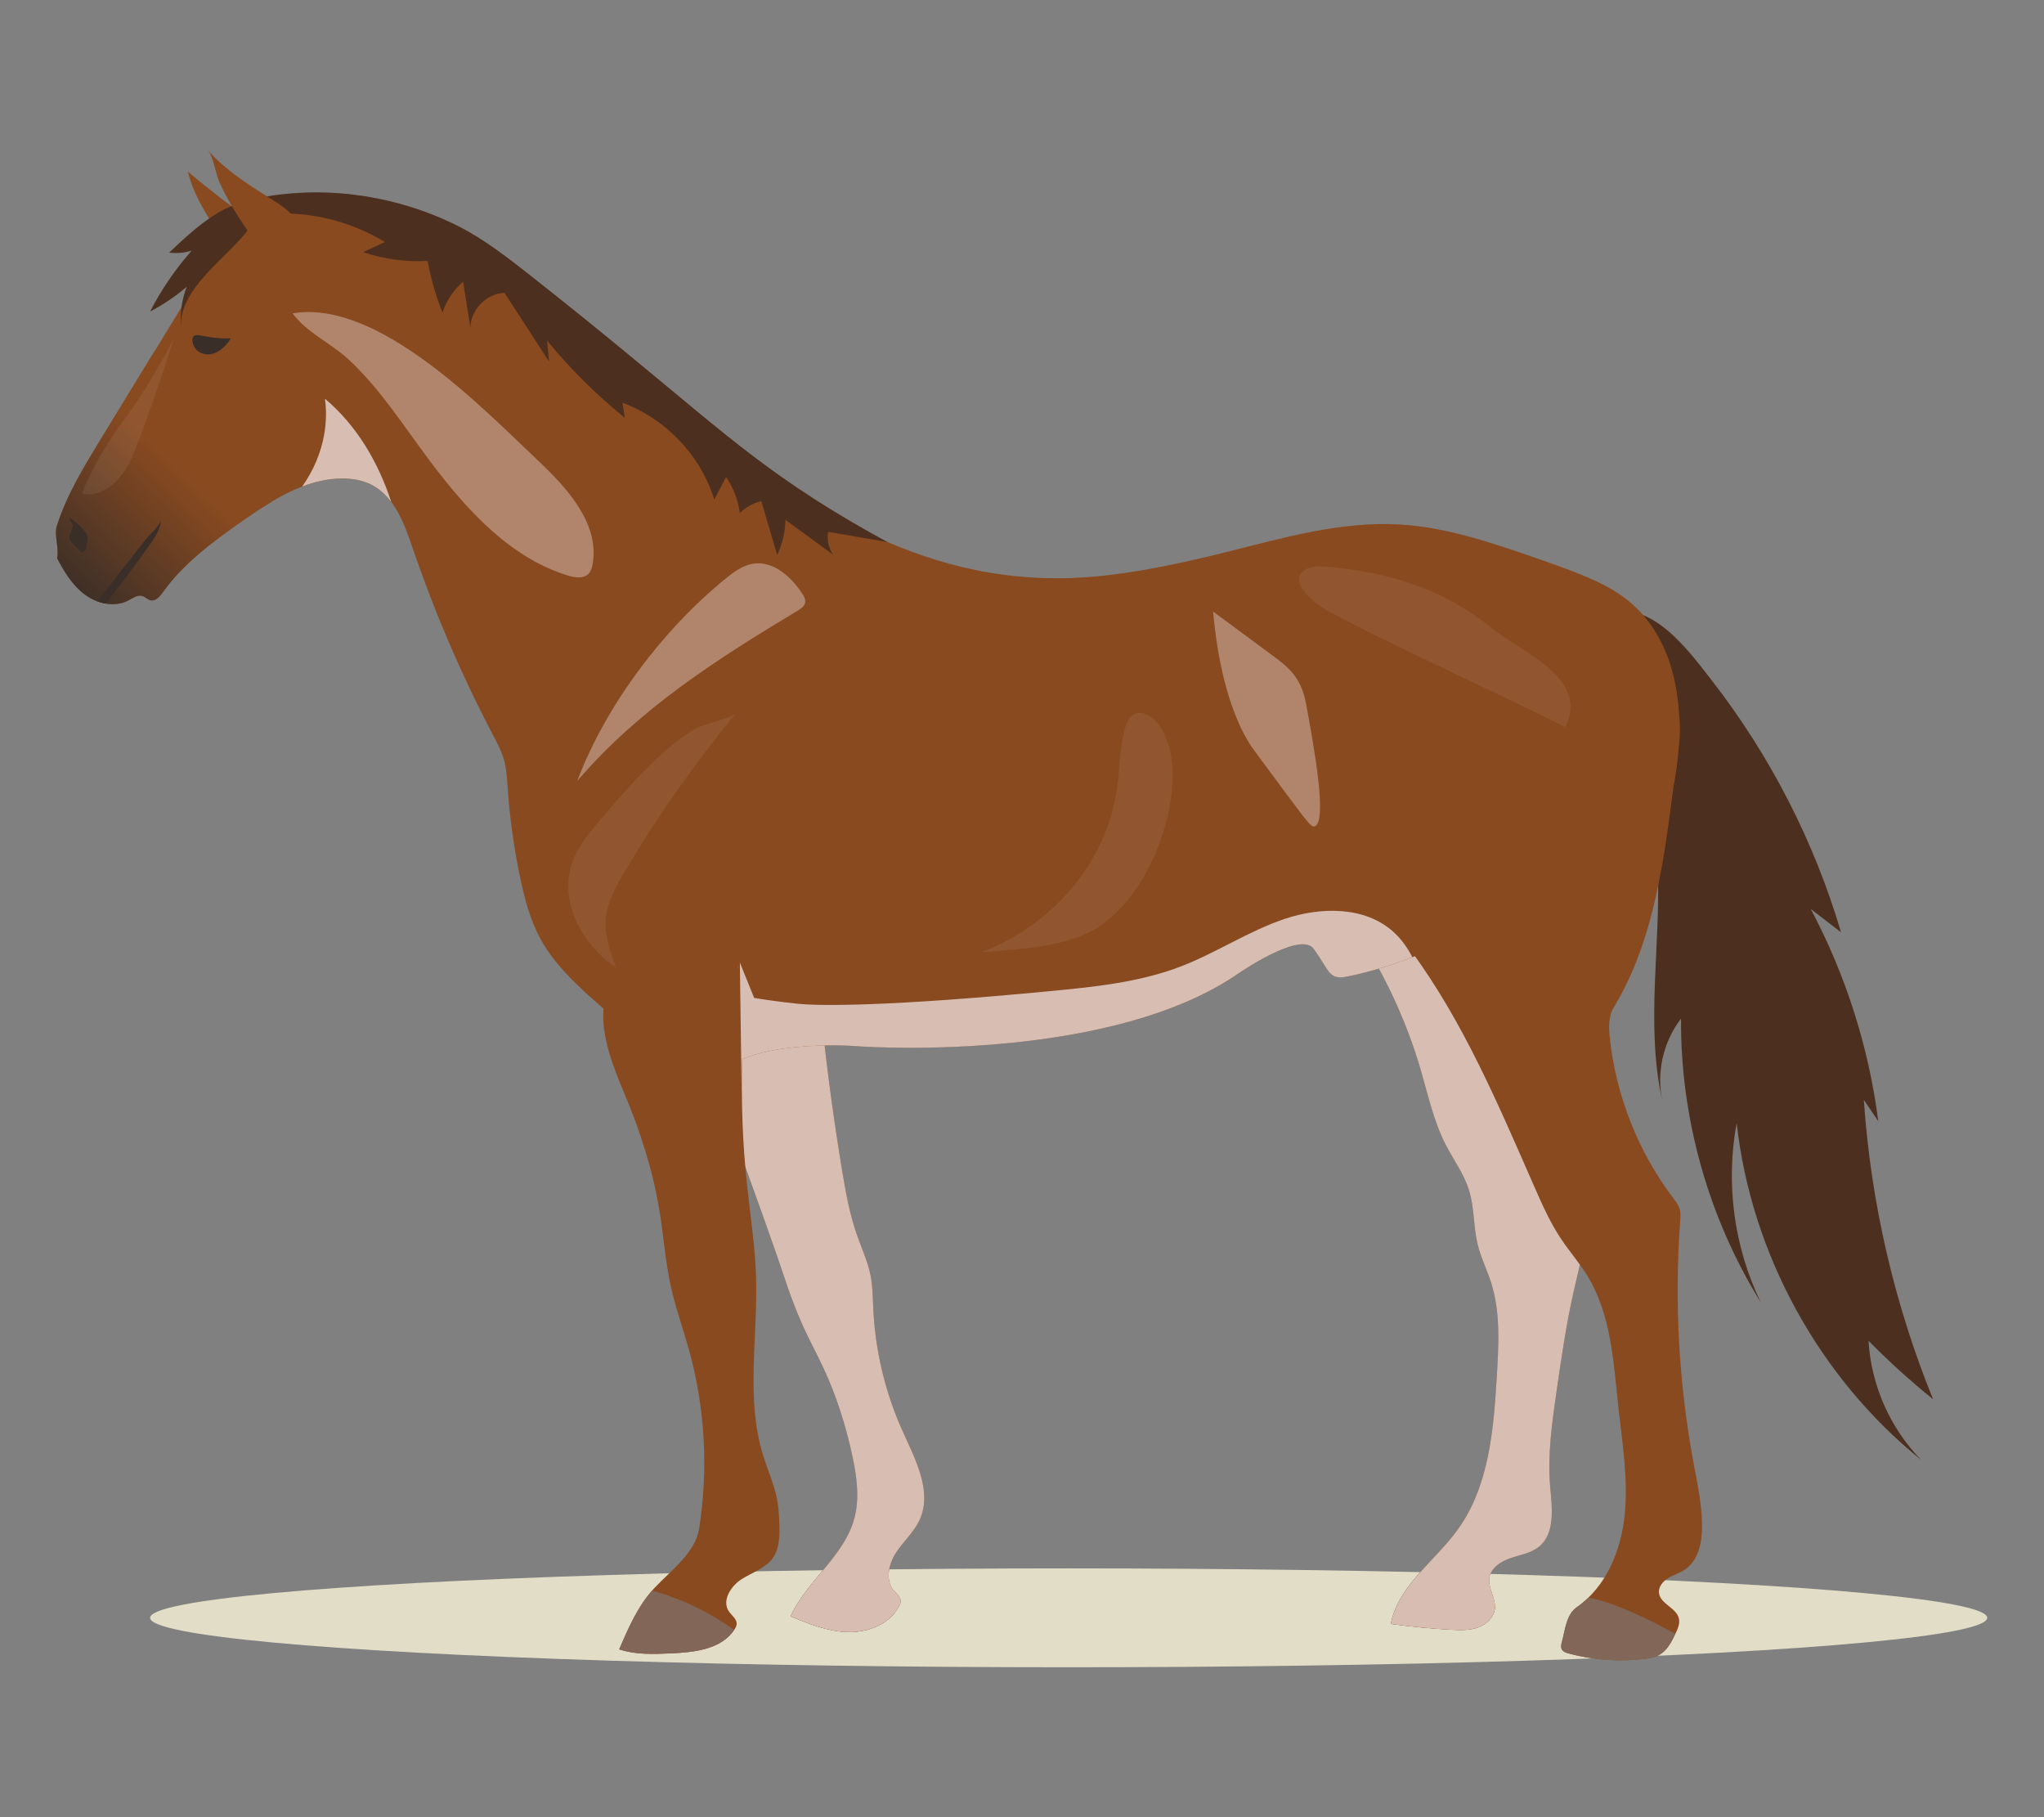 <?xml version="1.0" encoding="UTF-8"?>
<svg xmlns="http://www.w3.org/2000/svg" xmlns:xlink="http://www.w3.org/1999/xlink" viewBox="0 0 540 480">
  <rect x="0" y="0" width="540" height="480" fill="#808080" stroke="none"/>
  <defs>
    <style>
      .cls-1 {
        fill: #4c2f1e;
      }

      .cls-1, .cls-2, .cls-3, .cls-4, .cls-5, .cls-6, .cls-7, .cls-8, .cls-9, .cls-10, .cls-11 {
        stroke-width: 0px;
      }

      .cls-12 {
        isolation: isolate;
      }

      .cls-2, .cls-5, .cls-10 {
        fill: #d8beb2;
      }

      .cls-3 {
        fill: #894a20;
      }

      .cls-4 {
        fill: none;
      }

      .cls-5 {
        opacity: .51;
      }

      .cls-5, .cls-9, .cls-10, .cls-13 {
        mix-blend-mode: multiply;
      }

      .cls-6 {
        fill: #fff;
        opacity: .07;
      }

      .cls-7 {
        fill: #826759;
      }

      .cls-8 {
        fill: #3a2e28;
      }

      .cls-9 {
        fill: #e2ddc7;
      }

      .cls-11 {
        fill: url(#_Áåçûìÿííûé_ãðàäèåíò_24);
      }
    </style>
    <linearGradient id="_Áåçûìÿííûé_ãðàäèåíò_24" data-name="Áåçûìÿííûé ãðàäèåíò 24" x1="46.47" y1="122.85" x2="15.87" y2="154.55" gradientUnits="userSpaceOnUse">
      <stop offset="0" stop-color="#894a20"/>
      <stop offset="1" stop-color="#3a2e28"/>
    </linearGradient>
  </defs>
  <g class="cls-12">
    <g id="Layer_2" data-name="Layer 2">
      <g id="Layer_2-2" data-name="Layer 2">
        <g>
          <g>
            <ellipse class="cls-9" cx="282.33" cy="427.34" rx="242.67" ry="13.06"/>
            <path class="cls-3" d="m192.64,296.77c5.28,13.86,13.09,36.04,15.05,42.03.44,1.33,2.05,6.14,4.47,11.51,1.67,3.71,3.63,7.28,5.35,10.97,3.44,7.37,5.91,15.17,7.63,23.12,1.21,5.57,2.04,11.42.5,16.9-2.78,9.9-12.5,16.31-16.78,25.66,4.87,1.99,9.89,4.02,15.15,4.14,5.27.13,10.92-2.06,13.45-6.68.29-.53.54-1.12.48-1.72-.11-1.03-1.08-1.71-1.76-2.49-2.38-2.7-1.45-7.01.51-10.03,1.96-3.02,4.79-5.48,6.28-8.75,3.39-7.44-1.09-15.84-4.46-23.29-4.57-10.09-7.22-21.03-7.78-32.09-.16-3.09-.15-6.22-.76-9.25-.73-3.64-2.33-7.04-3.56-10.55-1.93-5.49-2.96-11.25-3.92-16.99-2.22-13.38-4.03-26.84-5.43-40.33-.11-1.04-.22-2.11-.76-3-.72-1.21-2.07-1.87-3.36-2.42-7.33-3.16-15.2-5.05-23.16-5.56-.59-.04-1.83-.2-2.71.54-.87.73-.95,1.96-.98,2.37-1.08,15.87,6.56,35.91,6.56,35.91Z"/>
            <path class="cls-7" d="m236.39,426.03c-5.57-4.82-11.97-8.68-18.82-11.4-3.24,3.91-6.62,7.77-8.71,12.33,4.87,1.99,9.89,4.02,15.15,4.14,4.61.11,9.53-1.55,12.37-5.07Z"/>
            <path class="cls-10" d="m192.64,296.77c5.28,13.86,13.09,36.04,15.05,42.03.44,1.33,2.05,6.14,4.47,11.51,1.67,3.71,3.63,7.28,5.35,10.97,3.44,7.37,5.91,15.17,7.63,23.12,1.21,5.57,2.04,11.42.5,16.9-2.78,9.9-12.5,16.31-16.78,25.66,4.87,1.99,9.89,4.02,15.15,4.14,5.27.13,10.92-2.06,13.45-6.68.29-.53.54-1.12.48-1.72-.11-1.03-1.08-1.71-1.76-2.49-2.38-2.7-1.45-7.01.51-10.03,1.96-3.02,4.79-5.48,6.28-8.75,3.39-7.44-1.09-15.84-4.46-23.29-4.57-10.09-7.22-21.03-7.78-32.09-.16-3.09-.15-6.22-.76-9.25-.73-3.64-2.33-7.04-3.56-10.55-1.93-5.49-2.96-11.25-3.92-16.99-2.22-13.38-4.03-26.84-5.43-40.33-.11-1.04-.22-2.11-.76-3-.72-1.21-2.07-1.87-3.36-2.42-7.33-3.16-15.2-5.05-23.16-5.56-.59-.04-1.83-.2-2.71.54-.87.73-.95,1.96-.98,2.37-1.08,15.87,6.56,35.91,6.56,35.91Z"/>
            <path class="cls-3" d="m375.36,282.67c1.93,6.62,3.38,13.45,6.52,19.59,2.07,4.06,4.87,7.79,6.22,12.14,1.45,4.66,1.13,9.71,2.31,14.45.84,3.39,2.43,6.55,3.5,9.88,2.5,7.81,2.04,16.22,1.55,24.41-.85,14.23-1.99,29.31-10.33,40.87-6.03,8.37-15.74,14.81-17.68,24.94,5.32.74,10.68,1.25,16.05,1.54,2.36.12,4.8.19,7.02-.62,2.22-.81,4.21-2.71,4.41-5.07.24-2.72-1.86-5.29-1.47-7.99.39-2.67,3.07-4.39,5.63-5.25,2.56-.86,5.38-1.29,7.48-2.99,4.37-3.54,3.45-10.26,2.97-15.86-.73-8.45.49-16.93,1.7-25.32,1.3-8.96,2.59-17.93,4.62-26.75,1.06-4.61,2.32-9.23,2.47-13.96.14-4.4-.7-8.77-1.55-13.09-3.14-15.87-6.66-31.91-14.3-46.17-3.85-7.18-8.69-13.78-13.68-20.22-4.35-5.6-8.9-11.16-14.56-15.44-7.58-5.73-17.04-8.94-26.55-9.01-1.59-.01,4.59,14.36,5.3,15.48,2.39,3.8,5.17,7.34,7.53,11.16,6.41,10.36,11.42,21.59,14.84,33.29Z"/>
            <path class="cls-7" d="m377.74,412.52c-4.61,4.94-9.05,9.92-10.29,16.42,5.32.74,10.68,1.25,16.05,1.54,2.36.12,4.8.19,7.02-.62,2.22-.81,4.21-2.71,4.41-5.07,0-.09,0-.17,0-.25-4.6-5.36-10.59-9.51-17.2-12.01Z"/>
            <path class="cls-10" d="m375.36,282.67c1.93,6.62,3.38,13.45,6.52,19.59,2.07,4.06,4.87,7.79,6.22,12.14,1.45,4.66,1.13,9.71,2.31,14.45.84,3.39,2.43,6.55,3.5,9.88,2.5,7.81,2.04,16.22,1.55,24.41-.85,14.23-1.99,29.31-10.33,40.87-6.03,8.37-15.74,14.81-17.68,24.94,5.32.74,10.68,1.25,16.05,1.54,2.36.12,4.8.19,7.02-.62,2.22-.81,4.21-2.71,4.41-5.07.24-2.72-1.86-5.29-1.47-7.99.39-2.67,3.07-4.39,5.63-5.25,2.56-.86,5.38-1.29,7.48-2.99,4.37-3.54,3.45-10.26,2.97-15.86-.73-8.45.49-16.93,1.7-25.32,1.3-8.96,2.59-17.93,4.62-26.75,1.06-4.61,2.32-9.23,2.47-13.96.14-4.4-.7-8.77-1.55-13.09-3.14-15.87-6.66-31.91-14.3-46.17-3.85-7.18-8.69-13.78-13.68-20.22-4.35-5.6-8.9-11.16-14.56-15.44-7.58-5.73-17.04-8.94-26.55-9.01-1.59-.01,4.59,14.36,5.3,15.48,2.39,3.8,5.17,7.34,7.53,11.16,6.41,10.36,11.42,21.59,14.84,33.29Z"/>
            <path class="cls-1" d="m452.29,179.81c15.37,19.77,27,42.44,34.09,66.45-2.67-2.05-5.34-4.1-8-6.15,9.25,17.41,15.33,36.51,17.84,56.06-1.27-1.88-2.55-3.76-3.82-5.64,1.85,27.1,8.05,53.9,18.29,79.07-5.97-4.81-11.66-9.97-17.04-15.43.66,11.71,5.71,23.12,13.92,31.48-27.01-21.79-44.94-54.52-48.76-89.02-2.97,15.9-.72,32.73,6.32,47.3-13.82-22.34-21.19-48.62-21.02-74.88-4.75,6.14-6.59,14.43-4.89,22-4.57-20.09-.46-41.04-1.25-61.63-.96-25.33-9.57-50.32-24.41-70.87,2.98,4.13,15.08,2.06,19.63,3.6,7.79,2.64,14.27,11.43,19.11,17.66Z"/>
            <path class="cls-3" d="m60.5,65.61c-4.29-6.41-9.04-12.78-10.87-20.28,5.68,4.79,11.58,9.33,17.66,13.6,1.53,1.07,3.14,2.21,3.91,3.92.75,1.65.55,3.66-.35,5.23-.9,1.58-2.46,2.73-4.18,3.31-4.53,1.55-4.34-3.03-6.19-5.79Z"/>
            <path class="cls-3" d="m15.08,147.45c1.9,3.61,4.09,7.21,7.37,9.63,3.28,2.42,7.89,3.43,11.49,1.51,1.15-.61,2.36-1.53,3.62-1.17.82.24,1.43.99,2.27,1.15,1.33.26,2.41-1.03,3.2-2.14,5.51-7.72,13.32-13.46,21.09-18.89,7.85-5.48,16.41-10.99,25.98-11.15,2.73-.04,5.5.37,7.94,1.59,6.2,3.1,8.8,10.41,11.04,16.97,5.77,16.9,12.84,33.35,21.14,49.16,1.14,2.18,2.32,4.36,2.97,6.73.64,2.32.75,4.74.92,7.14.56,8.18,1.7,16.32,3.42,24.34,1.13,5.29,2.54,10.59,5.09,15.37,3.97,7.45,10.47,13.18,16.82,18.74-.63,7.44,2.66,15.65,5.56,22.52,4.24,10.08,7.58,20.57,9.31,31.37,1.05,6.55,1.51,13.21,2.96,19.68,1.24,5.57,3.19,10.95,4.72,16.44,4.29,15.41,5.21,31.75,2.67,47.55-.99,6.17-7.54,10.95-11.81,15.52-4.26,4.56-6.8,10.42-9.26,16.16,4.3,1.43,8.95,1.26,13.48,1.07,6.29-.26,13.58-1.05,16.99-6.35.28-.44.53-.91.56-1.43.06-1.34-1.32-2.22-2.07-3.33-1.91-2.81.49-6.65,3.35-8.48,2.87-1.83,6.41-2.9,8.34-5.7,1.65-2.38,1.73-5.48,1.67-8.37-.05-2.37-.17-4.75-.62-7.07-.76-3.95-2.47-7.65-3.66-11.49-4.68-15.05-1.41-31.27-1.88-47.02-.25-8.3-1.55-16.53-2.42-24.79-1.16-10.95-1.56-21.98-1.21-32.99,4.58-1.79,9.59-2.74,14.69-3.19,7.75-.69,13.58-.34,15.19-.22,7.64.6,68.42,3.52,101.26-19.22,0,0,15.67-10.85,19.58-6.75.62.64,2.38,3.45,3.26,4.84.77,1.22,1.27,2.02,2.27,2.57,1.12.62,2.5.41,3.75.16,34.78-7.07,67.7-35.68,67.7-35.68,4.34-3.44,10.76-8.62,18.43-15.17,1.41-7.49,4.81-30.67-8.9-45.41-5.74-6.17-12.91-9.18-27.6-14.26-11.71-4.05-23.6-8.13-35.97-8.85-15.47-.9-30.68,3.51-45.71,7.27-25.02,6.25-37.98,7.33-49.74,6.82-23.06-1.01-40.33-9.38-51.06-14.72-8.56-4.26-23.7-15.87-53.61-38.92-10.24-7.89-21.14-16.4-37.21-26.57-12.22-7.74-22.17-13.12-35.44-15.87-8.55-1.77-16.63-3.4-25.5-.13-10.44,3.85-16.99,13.98-22.79,23.47-7.38,12.08-14.76,24.16-22.14,36.23-4.44,7.27-8.93,14.63-11.52,22.75-.79,2.48.67,6.03.06,8.57Z"/>
            <path class="cls-3" d="m335.59,206.82c.82,10.05,2.38,21.43,10.64,27.21,5.05,3.54,11.65,4.15,16.92,7.35,3.84,2.33,6.76,5.88,9.43,9.49,14.07,19.01,23.31,41.07,32.83,62.72,2.07,4.71,4.17,9.43,7.03,13.7,2.2,3.3,4.84,6.3,6.91,9.67,6.33,10.29,6.92,22.95,8.23,34.96,1.03,9.38,2.6,18.82,1.64,28.21-.95,9.39-4.85,18.98-12.6,24.37-2.82,1.96-3.07,5.84-3.97,9.15-.19.68-.34,1.46.01,2.07.35.6,1.09.85,1.76,1.03,6.44,1.73,13.21,2.24,19.84,1.47,1.45-.17,2.94-.41,4.2-1.15,2.03-1.18,3.15-3.42,4.17-5.54.61-1.26,1.23-2.65.91-4.02-.67-2.85-4.97-3.85-5.26-6.77-.17-1.62,1.07-3.07,2.47-3.92,1.4-.84,3-1.3,4.36-2.2,3.56-2.36,4.56-7.15,4.55-11.43,0-5.73-1.25-11.37-2.29-17-3.85-20.86-5.03-42.21-3.5-63.37.09-1.29.19-2.62-.25-3.83-.33-.9-.93-1.67-1.5-2.43-9.29-12.24-15.18-27.05-16.82-42.33-.3-2.76-.41-5.74,1.03-8.11,12.01-19.74,13.85-44.66,17.01-67.55.49-3.58.75-7.24.05-10.79-1.55-7.84-7.74-14.19-14.96-17.61-7.22-3.42-15.39-4.28-23.38-4.34-17.48-.13-34.97,3.37-51.06,10.2-3.12,1.33-6.23,2.8-8.9,4.89-7.88,6.19-10.33,15.9-9.51,25.89Z"/>
            <path class="cls-1" d="m44.7,66.73c1.99.25,4.04.07,5.95-.53-4.32,4.88-8.02,10.3-11,16.09,3.46-1.8,6.71-4,9.68-6.54-1.36,3.51-1.86,7.35-1.46,11.09-1.14-10.7,13.41-19.59,18.23-26.93,3.74-5.69-1.49-7.27-6.55-4.77-5.41,2.67-10.52,7.46-14.85,11.58Z"/>
            <path class="cls-1" d="m121.42,59.91c6.92,3.58,13.08,8.43,19.2,13.25,39.37,31.01,51.65,43.9,74.13,58.39,7.19,4.63,13.86,8.48,19.71,11.63-5.22-.9-10.45-1.79-15.67-2.69-.37,2.07.1,4.28,1.29,6.02-4.19-3.07-8.38-6.14-12.58-9.21-.05,3.2-.8,6.39-2.18,9.27-1.4-4.74-2.79-9.47-4.19-14.21-2.12.51-4.1,1.6-5.67,3.13-.46-3.39-1.72-6.67-3.63-9.5-1.04,1.99-2.08,3.98-3.12,5.97-3.58-11.63-12.82-21.38-24.25-25.57.2,1.32.4,2.63.59,3.95-7.51-6.07-14.39-12.9-20.51-20.37.17,1.84.35,3.69.52,5.53-3.92-6.05-7.85-12.1-11.77-18.15-4.7.16-8.89,4.38-9.03,9.08-.64-4-1.27-8-1.91-12.01-2.53,2.14-4.44,5-5.44,8.15-1.76-4.4-3.09-8.98-3.94-13.65-5.75.32-11.57-.47-17.02-2.32,1.92-.89,3.83-1.78,5.75-2.68-2.37-1.43-5.17-2.87-8.41-4.11-8.64-3.3-16.51-3.65-21.83-3.39-.31-1.52-.61-3.03-.92-4.55,2.11-.35,5.34-.79,9.3-.97,19.42-.89,34.63,5.43,41.56,9.01Z"/>
            <path class="cls-3" d="m54.86,39.61c4.59,5.23,10.55,9.04,16.44,12.73,2.21,1.38,4.46,2.79,6.14,4.77,1.69,1.98,2.75,4.68,2.16,7.21-.59,2.54-3.2,4.64-5.74,4.08-4.67-1.02-9.17-8.45-11.53-12.18-1.66-2.63-3.13-5.37-4.4-8.21-.99-2.2-1.56-6.68-3.07-8.41Z"/>
            <path class="cls-7" d="m163.58,435.67c4.3,1.43,8.95,1.26,13.48,1.07,6.24-.26,13.44-1.04,16.89-6.21-6.54-4.7-13.92-8.22-21.67-10.39-3.92,4.47-6.35,10.05-8.7,15.53Z"/>
            <path class="cls-7" d="m434.26,438.22c1.45-.17,2.94-.41,4.2-1.15,2.03-1.18,3.15-3.42,4.16-5.53-5.68-3.01-11.41-5.96-17.49-8.05-1.79-.62-3.66-1.15-5.55-1.44-.92.89-1.91,1.72-2.97,2.46-2.82,1.96-3.07,5.84-3.97,9.15-.19.68-.34,1.46.01,2.07.35.6,1.09.85,1.76,1.03,6.44,1.73,13.21,2.24,19.84,1.47Z"/>
            <g class="cls-13">
              <path class="cls-2" d="m195,256.2c-.01-.44-.03-.88-.04-1.32-.03.44-.02.89.04,1.32Z"/>
              <path class="cls-2" d="m368,246.04c-7.53-6.68-19.08-6.51-28.62-3.31-9.54,3.21-18.04,8.95-27.43,12.56-11.06,4.24-23.02,5.41-34.81,6.54-42.46,4.06-60.71,3.91-66.46,3.3-4.89-.51-8.88-1.12-11.44-1.53-1.26-3.11-2.52-6.23-3.78-9.34.16,11.3.31,22.6.47,33.9l.04.13c-.01-2.86.03-5.71.12-8.56,4.58-1.79,9.59-2.74,14.69-3.19,7.75-.69,13.58-.34,15.19-.22,7.64.6,68.42,3.52,101.26-19.22,0,0,15.67-10.85,19.58-6.75.62.64,2.38,3.45,3.26,4.84.77,1.22,1.27,2.02,2.27,2.57,1.12.62,2.5.41,3.75.16,5.78-1.17,11.51-2.95,17.04-5.08-1.31-2.55-2.96-4.87-5.13-6.8Z"/>
            </g>
            <path class="cls-5" d="m320.49,161.54c5.14,3.8,10.28,7.6,15.42,11.4,2.11,1.56,4.25,3.15,5.8,5.12,2.58,3.27,3.13,6.75,3.45,8.46,1.92,10.48,5.66,30.83,2.11,31.77-.81.22-1.57-.7-7.84-9.15-5.68-7.65-8.52-11.48-8.91-12.08-7.4-11.37-9.41-28.46-10.03-35.53Z"/>
            <path class="cls-5" d="m191.81,152.75c2.13-1.73,4.44-3.42,7.15-3.85,5.32-.84,10.09,3.45,13.02,7.97.43.67.86,1.42.75,2.21-.14,1.03-1.12,1.69-2.01,2.23-21.27,12.78-41.96,25.97-58.23,44.99,7.63-20.14,22.72-40.09,39.32-53.55Z"/>
            <path class="cls-10" d="m79.84,128.5c3.29-1.26,6.7-2.05,10.25-2.11,2.73-.04,5.5.37,7.94,1.59,2.18,1.09,3.91,2.71,5.34,4.63-3.4-10.43-9.07-20.18-17.53-27.3.43,3.07.36,6.21-.16,9.27-.85,4.99-2.89,9.78-5.84,13.92Z"/>
            <path class="cls-11" d="m57.99,114.33c-5.33-7.22-10.87-14.8-17.3-21.35-4.72,7.72-9.43,15.43-14.15,23.15-4.44,7.27-8.93,14.63-11.52,22.75-.79,2.48.67,6.03.06,8.57,1.9,3.61,4.09,7.21,7.37,9.63,3.28,2.42,7.89,3.43,11.49,1.51,1.15-.61,2.36-1.53,3.62-1.17.82.24,1.43.99,2.27,1.15,1.33.26,2.41-1.03,3.2-2.14,5.51-7.72,13.32-13.46,21.09-18.89,2.49-1.74,5.05-3.48,7.69-5.05-4.62-6.05-9.3-12.05-13.81-18.16Z"/>
            <path class="cls-5" d="m113.6,121.81c9.65,12.82,21.09,25.5,36.43,30.22,1.85.57,4.14.91,5.47-.49.64-.68.91-1.63,1.07-2.55,1.86-10.7-6.73-20.09-14.63-27.53-14.59-13.76-42.12-42.49-64.62-38.69,3.54,4.98,10.16,7.91,14.71,12.12,8.4,7.77,14.73,17.82,21.58,26.92Z"/>
            <path class="cls-8" d="m51.13,88.86c-.64.71-.2,2.28.49,3.2.93,1.25,2.4,1.46,2.76,1.52,2.32.33,4.89-1.37,6.61-4.21-1.22.05-2.93.05-4.95-.23-2.84-.38-4.24-1.02-4.9-.29Z"/>
            <path class="cls-8" d="m23.03,143.02c.48-1.05-.24-2.24-1-3.1-1.03-1.16-2.2-2.2-3.48-3.08-.4.27.1.83.39,1.22.97,1.37-1.33,3.41-.36,4.78.81.86,1.61,1.73,2.42,2.59.14.15.28.3.47.37.4.16.87-.1,1.09-.47.22-.37.26-.81.29-1.24l.2-1.07Z"/>
            <path class="cls-8" d="m42.55,137.29c-.08,1.27-3.26,4.18-4.08,5.23-1.36,1.74-2.72,3.49-4.08,5.23-2.06,2.65-4.14,5.29-6.2,7.93-.69.88-1.66,1.94-2.65,3.09.8.31,1.63.54,2.47.68.33-.47.65-.9.94-1.29,3.58-4.6,7.07-9.28,10.45-14.02,1.48-2.07,2.99-4.31,3.14-6.85Z"/>
            <path class="cls-6" d="m33.02,110.55c-1.27,1.72-4.32,5.74-7.54,11.69-1.8,3.33-3.06,6.18-3.86,8.09,2.88.76,5.99-.45,8.22-2.42,3.26-2.89,4.8-6.47,5.12-7.25,1.98-4.79,6.13-16.07,11-31.32-5.26,10.17-9.73,16.88-12.94,21.21Z"/>
            <path class="cls-6" d="m158.01,217.24c-2.74,3.22-5.43,6.61-6.83,10.6-3.56,10.18,2.54,21.78,11.55,27.7-1.49-4.03-3-8.21-2.71-12.49.3-4.57,2.6-8.73,4.93-12.67,8.7-14.7,18.55-28.72,29.43-41.89-.84,1.02-8.89,2.92-10.82,4.09-2.66,1.61-5.17,3.46-7.52,5.51-6.53,5.69-12.45,12.57-18.04,19.15Z"/>
            <path class="cls-6" d="m350.19,149.65c-2.82-.25-6.65.31-6.97,3.12-.13,1.11.42,2.19,1.07,3.1,2.41,3.39,6.23,5.42,9.93,7.33,19.56,10.07,39.66,19,59.31,28.86,6.5-12.97-11.46-19.7-19.39-26.12-13.08-10.59-27.26-14.79-43.96-16.29Z"/>
            <path class="cls-6" d="m309.64,208.36c.49-5.75-.09-11.86-3.3-16.65-1.58-2.36-4.74-4.44-7.09-2.85-1.11.75-1.64,2.11-2,3.4-1.43,5.07-1.38,10.42-2.09,15.64-2.74,20.06-17.25,36.62-35.95,43.63,10.13-.89,23.33-1.16,31.94-7.33,10.68-7.64,17.41-23.22,18.49-35.84Z"/>
          </g>
          <rect class="cls-4" width="540" height="480"/>
        </g>
      </g>
    </g>
  </g>
</svg>